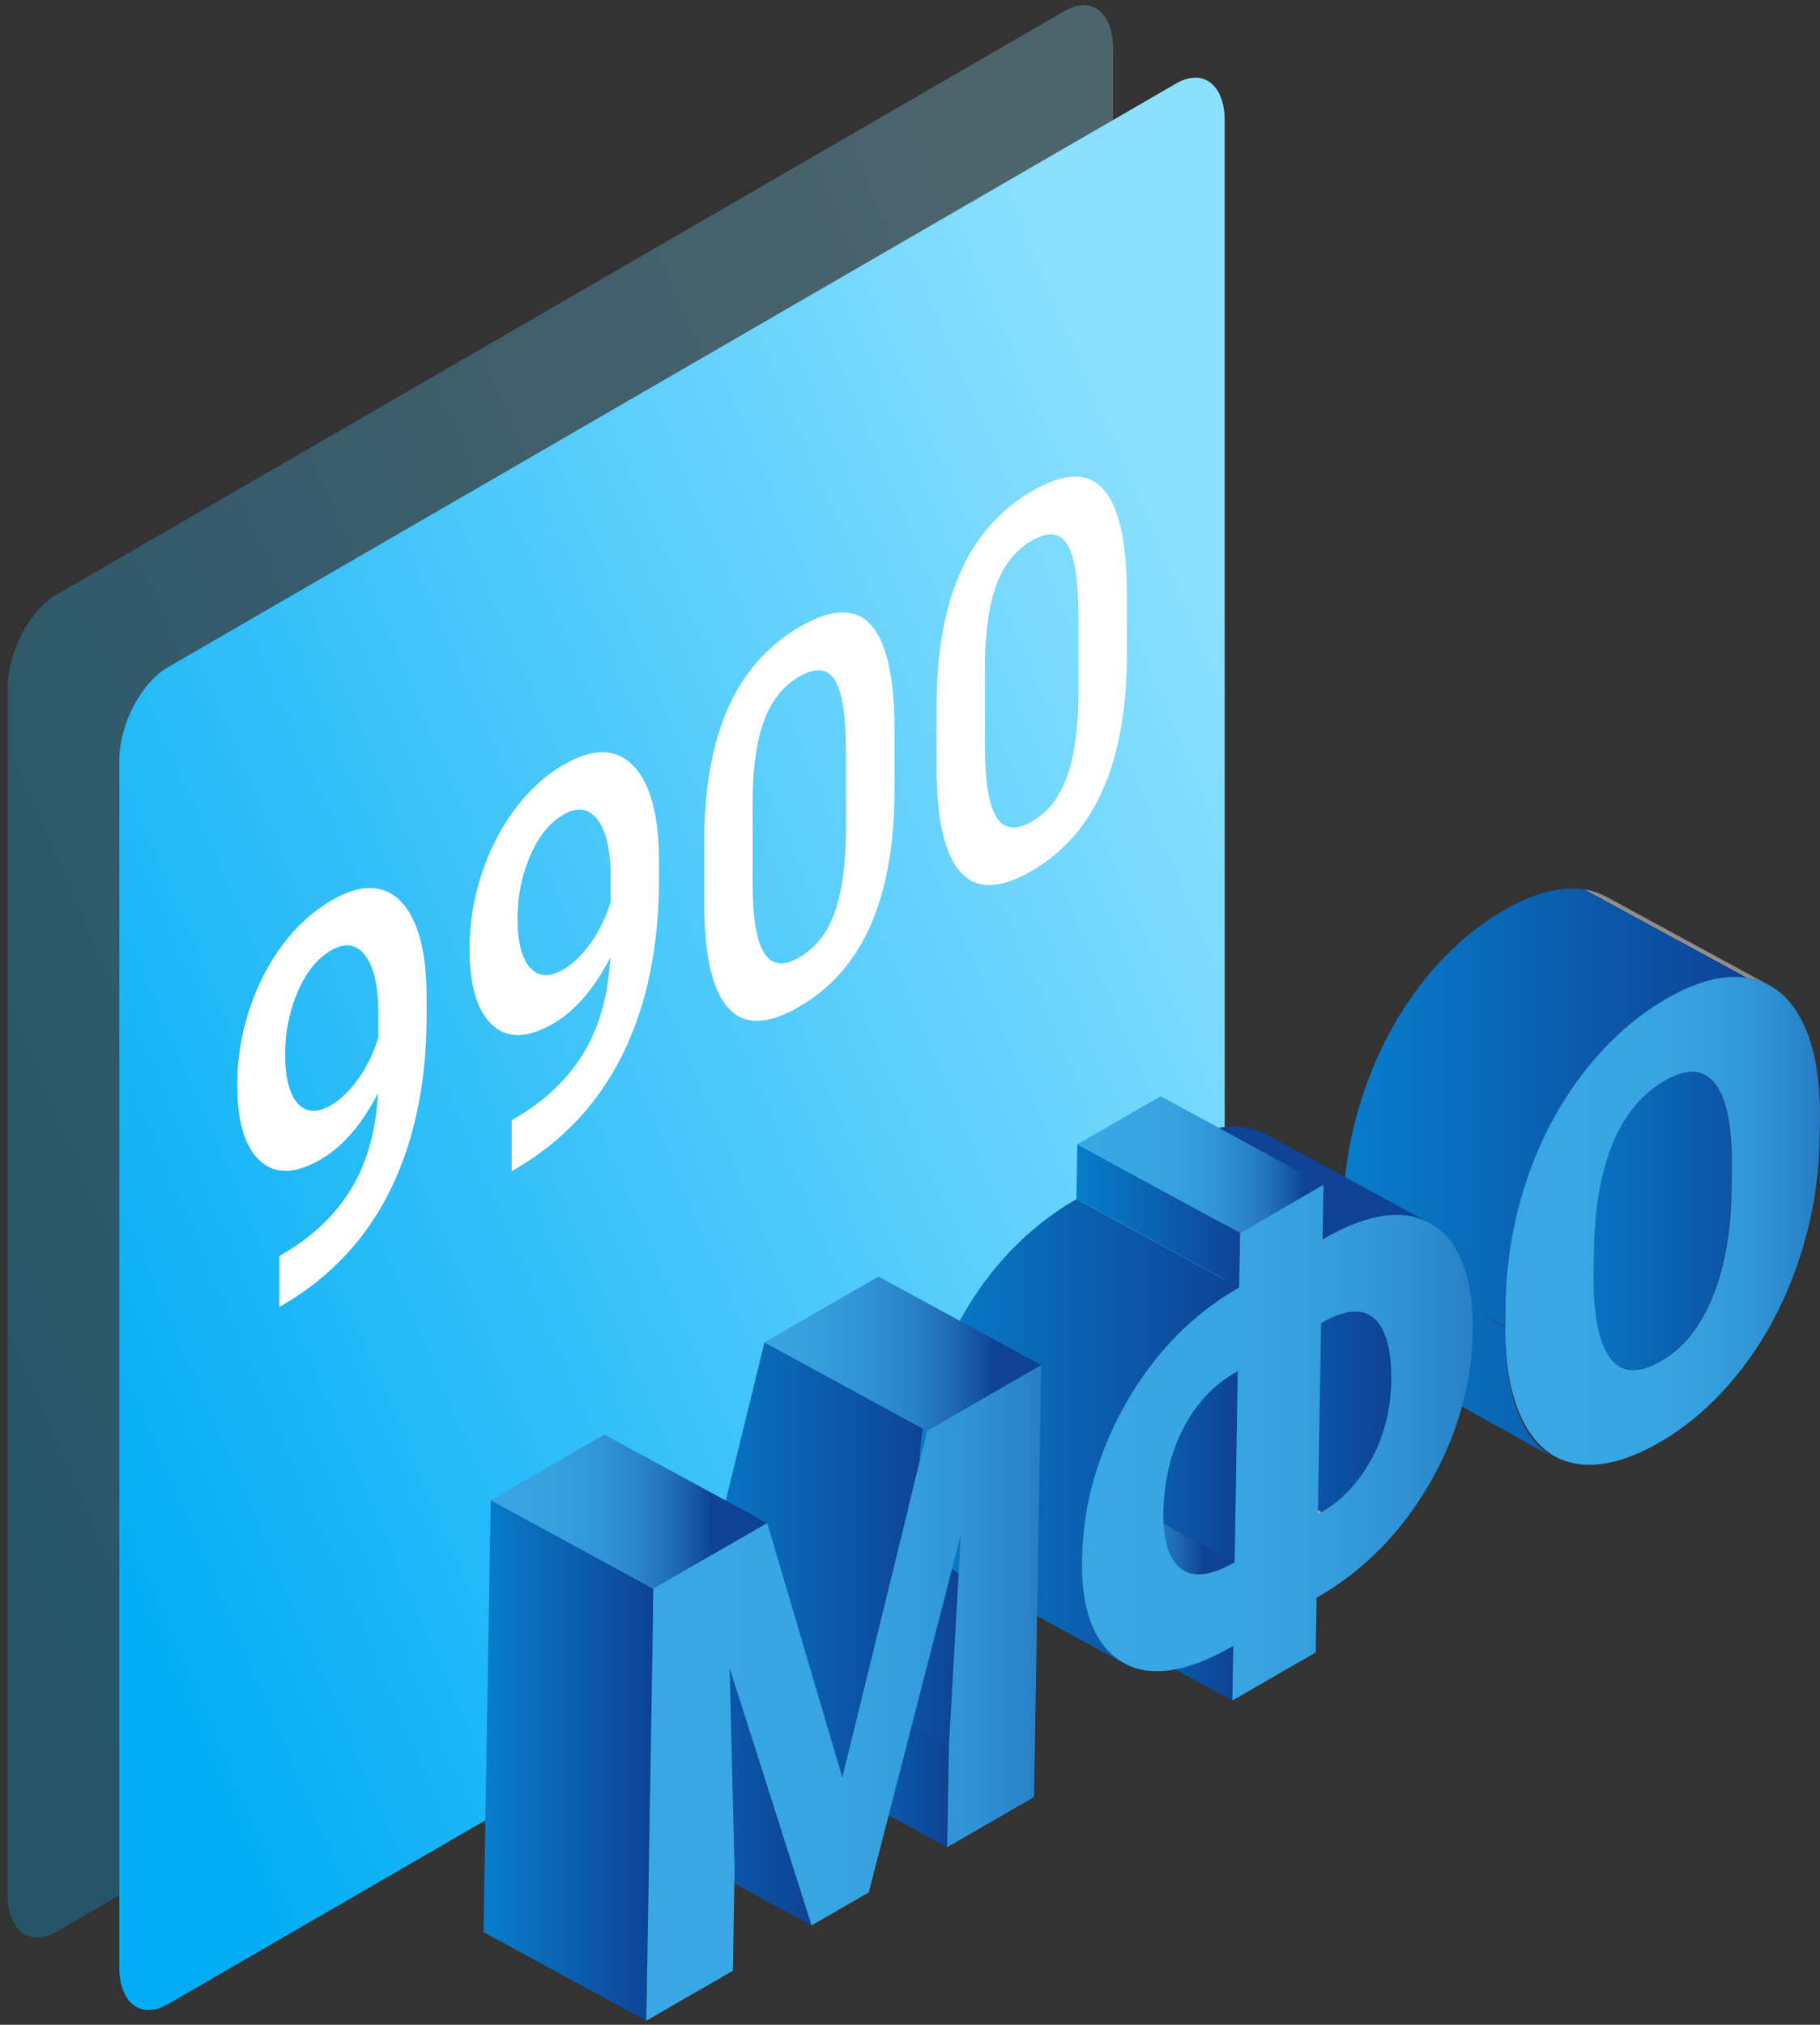 <svg width="187" height="208" viewBox="0 0 187 208" fill="none" xmlns="http://www.w3.org/2000/svg">
<rect x="0" y="0" width="187" height="208" fill="#333333" stroke="none"/>
<g clip-path="url(#clip0_416_2)">
<path opacity="0.28" fill-rule="evenodd" clip-rule="evenodd" d="M109.373 1.135L5.782 61.103C3.024 62.703 0.791 66.984 0.791 70.667V194.651C0.791 198.335 3.024 200.03 5.782 198.436L109.373 138.462C112.131 136.868 114.363 132.582 114.363 128.898V4.92C114.363 1.237 112.131 -0.459 109.373 1.135Z" fill="url(#paint0_linear_416_2)"/>
<path fill-rule="evenodd" clip-rule="evenodd" d="M120.841 8.579L17.25 68.547C14.492 70.141 12.259 74.428 12.259 78.111V202.096C12.259 205.779 14.492 207.474 17.25 205.88L120.841 145.906C123.599 144.312 125.832 140.026 125.832 136.342V12.364C125.832 8.681 123.599 6.985 120.841 8.579Z" fill="url(#paint1_linear_416_2)"/>
<path d="M97.325 189.749L80.597 180.657L80.77 170.299L97.498 179.392L97.325 189.749Z" fill="url(#paint2_linear_416_2)"/>
<path d="M97.498 179.392L80.77 170.3L81.988 148.581L98.716 157.679L97.498 179.392Z" fill="url(#paint3_linear_416_2)"/>
<path d="M86.549 182.592L69.822 173.499L78.55 137.889L95.278 146.981L86.549 182.592Z" fill="url(#paint4_linear_416_2)"/>
<path d="M83.385 197.785L66.658 188.693L58.24 162.24L74.968 171.338L83.385 197.785Z" fill="url(#paint5_linear_416_2)"/>
<path d="M176.278 111.382C176.117 111.173 175.95 110.988 175.771 110.827C175.591 110.666 175.406 110.534 175.209 110.427L158.482 101.334C158.876 101.549 159.234 101.866 159.55 102.29C160.738 103.872 161.293 106.869 161.222 111.274L161.186 113.316C161.174 113.883 161.15 114.439 161.12 114.988C161.108 115.167 161.09 115.346 161.078 115.525C161.055 115.883 161.025 116.247 160.989 116.594C160.959 116.886 160.923 117.167 160.887 117.447C160.864 117.626 160.846 117.806 160.822 117.985C160.774 118.313 160.72 118.629 160.667 118.946C160.643 119.071 160.625 119.209 160.601 119.334C160.583 119.417 160.565 119.495 160.547 119.579C160.464 120.009 160.374 120.426 160.273 120.838C160.219 121.065 160.159 121.286 160.099 121.501C160.052 121.68 160.004 121.865 159.95 122.044C159.849 122.385 159.741 122.725 159.628 123.053C159.616 123.083 159.61 123.113 159.598 123.143C159.461 123.537 159.317 123.913 159.162 124.289C159.007 124.659 158.846 125.017 158.673 125.358C158.661 125.375 158.655 125.393 158.643 125.411C158.488 125.722 158.326 126.014 158.165 126.301C158.147 126.337 158.123 126.372 158.105 126.408C157.938 126.689 157.771 126.952 157.592 127.214C157.556 127.268 157.52 127.322 157.479 127.375C157.294 127.638 157.108 127.889 156.911 128.128C156.87 128.181 156.822 128.229 156.774 128.283C156.607 128.48 156.44 128.671 156.267 128.856C156.207 128.922 156.141 128.975 156.082 129.041C155.926 129.196 155.765 129.351 155.598 129.495C155.52 129.56 155.443 129.632 155.365 129.698C155.204 129.835 155.037 129.96 154.87 130.086C154.798 130.14 154.72 130.199 154.649 130.247C154.404 130.414 154.159 130.575 153.903 130.725C153.682 130.85 153.467 130.963 153.258 131.065C153.228 131.077 153.204 131.089 153.174 131.101C152.947 131.208 152.721 131.298 152.506 131.369C152.422 131.399 152.344 131.423 152.261 131.447C152.165 131.477 152.07 131.501 151.974 131.525C151.873 131.548 151.777 131.566 151.682 131.584C151.622 131.596 151.556 131.608 151.497 131.614C151.371 131.632 151.252 131.638 151.133 131.644C151.103 131.644 151.073 131.644 151.043 131.644C150.9 131.644 150.756 131.632 150.619 131.614C150.583 131.614 150.553 131.602 150.524 131.596C150.41 131.578 150.297 131.548 150.189 131.513C150.165 131.507 150.136 131.501 150.112 131.489C149.974 131.441 149.843 131.387 149.718 131.316L166.445 140.408C166.445 140.408 166.493 140.432 166.511 140.444C166.607 140.491 166.702 140.533 166.804 140.569C166.816 140.569 166.828 140.575 166.839 140.581C166.863 140.593 166.893 140.599 166.917 140.605C166.977 140.623 167.037 140.647 167.096 140.659C167.144 140.671 167.198 140.677 167.251 140.688C167.281 140.688 167.317 140.7 167.347 140.706C167.365 140.706 167.389 140.712 167.407 140.718C167.514 140.73 167.628 140.736 167.741 140.742C167.747 140.742 167.759 140.742 167.765 140.742C167.795 140.742 167.825 140.742 167.854 140.742C167.944 140.742 168.028 140.742 168.117 140.73C168.153 140.73 168.183 140.718 168.219 140.712C168.278 140.706 168.344 140.694 168.404 140.682C168.457 140.671 168.505 140.671 168.559 140.659C168.601 140.647 168.648 140.635 168.69 140.623C168.786 140.599 168.881 140.575 168.977 140.545C169.024 140.533 169.072 140.521 169.12 140.509C169.15 140.497 169.186 140.479 169.222 140.468C169.436 140.39 169.657 140.306 169.89 140.199C169.914 140.187 169.932 140.181 169.956 140.175C169.962 140.175 169.968 140.169 169.974 140.163C170.183 140.062 170.398 139.948 170.618 139.823C170.875 139.674 171.12 139.512 171.365 139.345C171.442 139.291 171.514 139.238 171.586 139.184C171.753 139.059 171.92 138.933 172.081 138.796C172.159 138.73 172.236 138.665 172.314 138.593C172.475 138.45 172.636 138.294 172.798 138.139C172.857 138.08 172.923 138.02 172.983 137.954C173.006 137.93 173.024 137.912 173.048 137.889C173.203 137.727 173.347 137.554 173.49 137.381C173.538 137.327 173.586 137.28 173.627 137.226C173.627 137.22 173.639 137.214 173.645 137.208C173.794 137.023 173.938 136.838 174.081 136.641C174.123 136.587 174.159 136.527 174.194 136.474C174.23 136.42 174.266 136.366 174.308 136.312C174.356 136.241 174.403 136.175 174.451 136.104C174.565 135.93 174.678 135.751 174.786 135.572C174.797 135.548 174.809 135.53 174.821 135.507C174.839 135.471 174.863 135.435 174.881 135.399C174.953 135.274 175.024 135.148 175.096 135.017C175.185 134.85 175.275 134.677 175.359 134.504C175.365 134.486 175.377 134.468 175.388 134.45C175.388 134.444 175.394 134.432 175.4 134.426C175.502 134.217 175.603 134.002 175.705 133.781C175.765 133.65 175.824 133.513 175.878 133.375C175.92 133.274 175.968 133.166 176.009 133.059C176.117 132.79 176.218 132.522 176.314 132.247V132.235C176.326 132.205 176.332 132.175 176.344 132.145C176.439 131.865 176.535 131.578 176.624 131.286C176.636 131.238 176.648 131.184 176.666 131.137C176.72 130.957 176.768 130.772 176.815 130.593C176.863 130.426 176.911 130.259 176.953 130.086C176.965 130.032 176.976 129.978 176.988 129.925C177.09 129.513 177.179 129.095 177.263 128.665C177.275 128.593 177.293 128.528 177.311 128.456C177.311 128.444 177.311 128.432 177.317 128.414C177.341 128.289 177.359 128.157 177.382 128.026C177.436 127.71 177.49 127.393 177.538 127.065C177.562 126.892 177.579 126.707 177.603 126.528C177.633 126.295 177.663 126.062 177.693 125.817C177.693 125.77 177.699 125.716 177.705 125.668C177.741 125.316 177.765 124.958 177.794 124.599C177.806 124.42 177.824 124.247 177.836 124.062C177.866 123.519 177.89 122.958 177.902 122.391L177.938 120.349C178.009 115.937 177.454 112.946 176.266 111.364L176.278 111.382Z" fill="url(#paint6_linear_416_2)"/>
<path d="M179.532 100.463L162.804 91.371C163.001 91.4 163.198 91.442 163.389 91.484L180.117 100.576C179.926 100.529 179.729 100.493 179.532 100.463Z" fill="#969696"/>
<path d="M180.117 100.582L163.389 91.49C163.657 91.555 163.92 91.633 164.177 91.723L180.905 100.815C180.648 100.719 180.385 100.642 180.117 100.582Z" fill="#949494"/>
<path d="M180.905 100.815L164.177 91.723C164.433 91.818 164.678 91.926 164.917 92.045L181.645 101.138C181.406 101.018 181.155 100.911 180.905 100.815Z" fill="#919191"/>
<path d="M181.645 101.137L164.917 92.045C164.977 92.075 165.03 92.105 165.09 92.135L181.818 101.227C181.764 101.197 181.705 101.167 181.645 101.137Z" fill="#8F8F8F"/>
<path d="M164.433 108.152C164.535 108.039 164.642 107.919 164.744 107.812C164.845 107.704 164.947 107.609 165.042 107.501C165.401 107.125 165.771 106.761 166.141 106.415C166.254 106.307 166.368 106.2 166.487 106.092C166.941 105.681 167.395 105.287 167.86 104.91C167.926 104.857 167.992 104.815 168.051 104.761C168.469 104.433 168.887 104.122 169.317 103.824C169.448 103.734 169.58 103.645 169.711 103.555C170.206 103.227 170.702 102.905 171.215 102.612C171.562 102.415 171.902 102.23 172.242 102.057C172.326 102.015 172.415 101.967 172.499 101.925C172.726 101.812 172.947 101.711 173.168 101.615C173.323 101.543 173.478 101.472 173.633 101.412C173.842 101.328 174.045 101.251 174.248 101.173C174.391 101.12 174.541 101.06 174.684 101.012C174.988 100.911 175.293 100.815 175.591 100.737C175.651 100.72 175.705 100.708 175.764 100.696C175.979 100.642 176.194 100.6 176.403 100.558C176.63 100.517 176.851 100.481 177.066 100.457C177.209 100.439 177.352 100.421 177.49 100.409C177.669 100.397 177.842 100.391 178.015 100.385C178.17 100.385 178.32 100.373 178.475 100.379C178.624 100.379 178.773 100.397 178.923 100.409C179.126 100.427 179.329 100.439 179.526 100.469L162.798 91.376C162.708 91.365 162.619 91.353 162.535 91.341C162.422 91.329 162.308 91.329 162.195 91.317C162.046 91.305 161.896 91.293 161.747 91.287C161.705 91.287 161.663 91.281 161.616 91.281C161.508 91.281 161.395 91.293 161.287 91.293C161.114 91.293 160.941 91.299 160.762 91.317C160.714 91.317 160.666 91.317 160.613 91.323C160.523 91.335 160.422 91.353 160.332 91.365C160.111 91.394 159.89 91.424 159.669 91.466C159.604 91.478 159.538 91.484 159.466 91.496C159.323 91.526 159.174 91.562 159.031 91.603C158.971 91.615 158.917 91.627 158.858 91.645C158.595 91.717 158.332 91.788 158.064 91.878C158.028 91.89 157.986 91.908 157.95 91.92C157.807 91.968 157.664 92.027 157.52 92.081C157.317 92.159 157.114 92.23 156.905 92.32C156.75 92.385 156.595 92.457 156.446 92.523C156.308 92.582 156.177 92.636 156.04 92.702C155.95 92.744 155.867 92.791 155.777 92.833C155.693 92.875 155.604 92.917 155.52 92.965C155.18 93.138 154.84 93.317 154.494 93.52C153.986 93.812 153.485 94.135 152.995 94.463C152.864 94.552 152.732 94.642 152.601 94.732C152.171 95.03 151.747 95.341 151.335 95.669C151.27 95.717 151.204 95.764 151.144 95.818C150.679 96.194 150.219 96.588 149.771 97C149.658 97.108 149.538 97.215 149.425 97.323C149.055 97.675 148.685 98.033 148.327 98.409C148.261 98.475 148.195 98.534 148.136 98.6C148.1 98.636 148.064 98.678 148.028 98.72C147.921 98.833 147.819 98.946 147.718 99.06C147.515 99.287 147.306 99.514 147.103 99.752C146.989 99.884 146.876 100.021 146.762 100.152C146.667 100.266 146.571 100.373 146.482 100.487C146.321 100.69 146.159 100.893 145.998 101.102C145.753 101.418 145.515 101.74 145.282 102.063C145.252 102.105 145.222 102.152 145.192 102.194C144.995 102.469 144.81 102.749 144.619 103.03C144.524 103.167 144.428 103.305 144.339 103.442C144.321 103.472 144.303 103.502 144.285 103.525C144.154 103.734 144.022 103.943 143.897 104.152C143.777 104.349 143.652 104.54 143.533 104.737C143.515 104.767 143.497 104.803 143.479 104.833C143.377 105.006 143.276 105.185 143.174 105.364C143.055 105.579 142.93 105.788 142.81 106.003C142.786 106.051 142.763 106.098 142.739 106.146C142.643 106.325 142.548 106.516 142.452 106.695C142.351 106.892 142.249 107.083 142.148 107.28C142.118 107.346 142.088 107.418 142.052 107.483C141.957 107.686 141.861 107.889 141.766 108.092C141.682 108.266 141.598 108.439 141.521 108.612C141.485 108.695 141.449 108.779 141.413 108.863C141.312 109.089 141.216 109.322 141.121 109.549C141.055 109.71 140.983 109.865 140.918 110.033C140.882 110.122 140.852 110.212 140.816 110.295C140.709 110.564 140.607 110.839 140.512 111.113C140.452 111.274 140.387 111.43 140.333 111.591C140.273 111.758 140.219 111.919 140.16 112.086C140.016 112.504 139.885 112.928 139.754 113.346C139.742 113.388 139.73 113.424 139.718 113.465C139.539 114.068 139.372 114.671 139.216 115.28C139.21 115.304 139.204 115.328 139.193 115.358C139.175 115.429 139.163 115.495 139.145 115.567C138.99 116.2 138.852 116.838 138.727 117.477C138.709 117.573 138.679 117.668 138.661 117.764C138.643 117.853 138.631 117.943 138.619 118.032C138.566 118.319 138.524 118.606 138.476 118.898C138.434 119.149 138.399 119.4 138.363 119.65C138.321 119.943 138.291 120.235 138.255 120.528C138.231 120.707 138.207 120.886 138.19 121.071C138.184 121.137 138.178 121.202 138.172 121.274C138.136 121.662 138.106 122.05 138.076 122.438C138.064 122.629 138.046 122.814 138.034 123.005C137.999 123.584 137.975 124.164 137.969 124.749L137.927 127.25L138.064 127.322C138.034 131.375 138.643 134.611 139.903 137.035C140.207 137.626 140.548 138.163 140.924 138.629C141.545 139.417 142.255 140.032 143.055 140.479L159.675 149.769C158.392 149.052 157.341 147.906 156.523 146.324C155.246 143.864 154.631 140.563 154.685 136.414L151.097 134.408L154.661 136.348L154.702 133.847C154.714 133.262 154.738 132.683 154.768 132.104C154.78 131.913 154.798 131.727 154.81 131.536C154.84 131.148 154.87 130.76 154.905 130.372C154.929 130.122 154.959 129.877 154.989 129.632C155.025 129.34 155.055 129.047 155.096 128.754C155.132 128.504 155.174 128.253 155.21 128.002C155.258 127.716 155.299 127.423 155.353 127.137C155.389 126.952 155.425 126.766 155.461 126.581C155.586 125.943 155.723 125.304 155.879 124.671C155.902 124.575 155.92 124.48 155.944 124.384C156.099 123.776 156.267 123.173 156.446 122.57C156.583 122.11 156.726 121.65 156.881 121.191C156.995 120.862 157.114 120.54 157.234 120.217C157.335 119.943 157.437 119.668 157.538 119.4C157.634 119.149 157.741 118.898 157.843 118.653C157.938 118.42 158.034 118.194 158.135 117.967C158.249 117.71 158.368 117.453 158.487 117.197C158.583 116.994 158.672 116.791 158.774 116.588C158.905 116.325 159.037 116.062 159.168 115.8C159.264 115.615 159.353 115.429 159.455 115.25C159.598 114.988 159.741 114.731 159.89 114.468C159.992 114.289 160.087 114.11 160.195 113.937C160.332 113.704 160.475 113.483 160.613 113.256C160.744 113.047 160.869 112.839 161.001 112.63C161.108 112.462 161.228 112.301 161.335 112.134C161.526 111.853 161.711 111.573 161.908 111.298C162.171 110.928 162.44 110.564 162.714 110.206C162.965 109.883 163.222 109.567 163.478 109.257C163.592 109.119 163.705 108.988 163.819 108.857C164.022 108.624 164.225 108.391 164.433 108.164V108.152Z" fill="url(#paint7_linear_416_2)"/>
<path d="M179.532 100.463C181.955 100.839 183.812 102.29 185.119 104.809C186.421 107.328 187.048 110.719 186.994 114.97L186.958 117.012C186.887 121.34 186.152 125.555 184.761 129.656C183.37 133.757 181.436 137.417 178.946 140.635C176.457 143.847 173.645 146.366 170.499 148.175C167.353 149.984 164.583 150.724 162.177 150.396C159.777 150.061 157.92 148.67 156.613 146.217C155.305 143.769 154.655 140.479 154.661 136.324L154.702 133.823C154.774 129.477 155.502 125.262 156.882 121.167C158.261 117.077 160.207 113.418 162.708 110.188C165.216 106.952 168.051 104.421 171.209 102.6C174.368 100.779 177.108 100.081 179.526 100.457L179.532 100.463ZM177.914 122.408L177.95 120.367C178.021 115.955 177.466 112.964 176.278 111.382C175.09 109.806 173.359 109.674 171.078 110.988C166.619 113.561 164.195 118.94 163.807 127.131L163.729 130.408C163.657 134.754 164.201 137.751 165.359 139.399C166.517 141.047 168.284 141.184 170.648 139.823C173.012 138.462 174.642 136.384 175.902 133.381C177.156 130.384 177.83 126.731 177.92 122.414" fill="url(#paint8_linear_416_2)"/>
<path d="M135.419 155.542L118.692 146.45L119.068 146.229L135.796 155.321L135.419 155.542Z" fill="#ADADAD"/>
<path d="M126.614 174.682L109.886 165.589L109.981 159.978L126.709 169.07L126.614 174.682Z" fill="url(#paint9_linear_416_2)"/>
<path d="M142.852 143.518C142.87 143.375 142.876 143.226 142.888 143.083C142.894 142.981 142.906 142.874 142.912 142.772C142.936 142.438 142.948 142.098 142.954 141.751C143.007 138.623 142.422 136.516 141.21 135.435C141.049 135.292 140.876 135.166 140.685 135.065L123.957 125.973C124.142 126.074 124.315 126.2 124.477 126.343C125.688 127.423 126.274 129.531 126.22 132.659C126.22 133.005 126.196 133.34 126.178 133.68C126.172 133.787 126.16 133.889 126.154 133.99C126.136 134.193 126.118 134.39 126.094 134.587C126.047 135.017 125.987 135.447 125.909 135.865C125.909 135.877 125.909 135.895 125.903 135.907C125.874 136.08 125.832 136.253 125.79 136.42C125.748 136.587 125.718 136.766 125.677 136.934C125.677 136.957 125.665 136.975 125.659 136.999C125.587 137.292 125.503 137.578 125.414 137.865C125.39 137.942 125.366 138.014 125.342 138.092C125.265 138.33 125.181 138.569 125.092 138.802C125.068 138.862 125.05 138.916 125.026 138.975C124.918 139.25 124.799 139.524 124.68 139.799C124.656 139.853 124.632 139.907 124.602 139.96C124.471 140.241 124.333 140.515 124.19 140.784C124.047 141.053 123.892 141.309 123.736 141.566C123.695 141.632 123.653 141.698 123.611 141.763C123.48 141.972 123.342 142.175 123.205 142.378C123.175 142.426 123.145 142.474 123.109 142.515C122.936 142.76 122.757 142.993 122.572 143.22C122.363 143.477 122.148 143.721 121.927 143.96C121.796 144.097 121.659 144.229 121.527 144.36C121.444 144.444 121.36 144.533 121.271 144.617C121.121 144.754 120.96 144.885 120.805 145.017C120.727 145.083 120.656 145.148 120.578 145.214C120.405 145.351 120.226 145.477 120.053 145.602C119.981 145.65 119.916 145.703 119.844 145.751C119.593 145.924 119.336 146.085 119.074 146.235L135.802 155.327C136.064 155.178 136.321 155.017 136.572 154.843C136.673 154.772 136.775 154.694 136.876 154.617C137.019 154.515 137.169 154.414 137.306 154.3C137.396 154.228 137.485 154.151 137.575 154.073C137.718 153.954 137.867 153.834 138.005 153.703C138.094 153.62 138.178 153.53 138.261 153.446C138.393 153.315 138.53 153.19 138.661 153.052C138.882 152.814 139.097 152.563 139.306 152.306C139.312 152.3 139.318 152.288 139.33 152.282C139.497 152.079 139.658 151.864 139.813 151.649C139.825 151.638 139.831 151.62 139.843 151.602C139.873 151.554 139.909 151.512 139.939 151.464C140.034 151.333 140.124 151.196 140.219 151.058C140.261 150.993 140.303 150.921 140.351 150.849C140.393 150.784 140.434 150.718 140.476 150.652C140.512 150.593 140.548 150.539 140.584 150.479C140.697 150.288 140.81 150.091 140.918 149.888C140.918 149.888 140.918 149.876 140.924 149.876C141.025 149.691 141.121 149.512 141.21 149.321C141.252 149.232 141.294 149.142 141.336 149.053C141.36 148.999 141.389 148.945 141.413 148.891C141.431 148.85 141.455 148.802 141.473 148.76C141.563 148.563 141.64 148.372 141.724 148.169C141.736 148.133 141.748 148.103 141.76 148.067C141.784 148.008 141.801 147.954 141.825 147.894C141.873 147.775 141.915 147.656 141.957 147.536C141.998 147.417 142.034 147.297 142.07 147.184C142.094 147.106 142.118 147.035 142.142 146.957C142.154 146.915 142.172 146.879 142.184 146.838C142.261 146.593 142.327 146.342 142.392 146.091C142.392 146.068 142.404 146.05 142.41 146.026C142.41 146.026 142.41 146.026 142.41 146.02C142.452 145.853 142.482 145.679 142.518 145.512C142.554 145.339 142.595 145.172 142.631 144.999C142.631 144.999 142.631 144.999 142.631 144.993C142.631 144.981 142.631 144.969 142.631 144.957C142.709 144.539 142.769 144.109 142.816 143.68C142.822 143.626 142.834 143.572 142.84 143.518H142.852Z" fill="url(#paint10_linear_416_2)"/>
<path d="M110.125 151.386C109.826 151.56 109.54 151.709 109.253 151.846C109.026 151.954 108.805 152.055 108.591 152.145C108.549 152.163 108.513 152.175 108.471 152.186C108.298 152.252 108.131 152.312 107.97 152.36C107.844 152.401 107.725 152.431 107.6 152.461C107.486 152.491 107.379 152.521 107.271 152.539C107.2 152.551 107.128 152.563 107.056 152.574C106.925 152.592 106.794 152.61 106.668 152.616C106.614 152.616 106.561 152.622 106.507 152.622C106.334 152.622 106.167 152.622 106.006 152.598C105.994 152.598 105.982 152.598 105.97 152.592C105.814 152.569 105.665 152.539 105.522 152.497C105.492 152.485 105.456 152.479 105.426 152.467C105.271 152.413 105.122 152.354 104.979 152.276L121.707 161.368C121.707 161.368 121.754 161.392 121.778 161.404C121.874 161.452 121.975 161.5 122.083 161.535C122.107 161.547 122.136 161.547 122.16 161.559C122.19 161.571 122.226 161.577 122.256 161.589C122.304 161.601 122.351 161.619 122.405 161.631C122.501 161.655 122.602 161.673 122.704 161.685C122.715 161.685 122.727 161.685 122.739 161.691C122.739 161.691 122.745 161.691 122.751 161.691C122.877 161.709 123.002 161.714 123.133 161.714C123.169 161.714 123.205 161.714 123.241 161.714C123.295 161.714 123.348 161.715 123.402 161.709C123.462 161.709 123.515 161.709 123.575 161.703C123.647 161.697 123.718 161.679 123.79 161.667C123.862 161.655 123.933 161.649 124.005 161.631C124.041 161.625 124.071 161.625 124.106 161.613C124.178 161.595 124.262 161.571 124.333 161.553C124.453 161.523 124.578 161.494 124.703 161.452C124.739 161.44 124.769 161.434 124.811 161.422C124.942 161.38 125.074 161.326 125.211 161.273C125.253 161.255 125.288 161.243 125.33 161.231C125.527 161.153 125.724 161.064 125.933 160.968C125.951 160.956 125.975 160.944 125.993 160.938C126.274 160.801 126.56 160.652 126.865 160.479L110.137 151.386H110.125Z" fill="url(#paint11_linear_416_2)"/>
<path d="M137.061 126.677C137.258 126.575 137.449 126.48 137.64 126.384C137.718 126.348 137.79 126.313 137.867 126.277C138.154 126.14 138.44 126.014 138.721 125.901C138.804 125.865 138.888 125.829 138.972 125.799C139.306 125.668 139.628 125.543 139.951 125.441C140.064 125.405 140.178 125.369 140.285 125.34C140.416 125.298 140.554 125.256 140.685 125.22C140.798 125.19 140.912 125.16 141.025 125.137C141.151 125.107 141.282 125.071 141.407 125.047C141.461 125.035 141.509 125.029 141.563 125.017C141.891 124.951 142.213 124.904 142.53 124.868C142.572 124.868 142.613 124.856 142.655 124.85C142.948 124.82 143.228 124.814 143.509 124.814C143.58 124.814 143.652 124.814 143.724 124.814C143.927 124.814 144.124 124.832 144.315 124.85C144.38 124.856 144.452 124.862 144.518 124.868C144.757 124.898 144.989 124.94 145.222 124.993C145.246 124.999 145.27 125.005 145.3 125.017C145.503 125.065 145.7 125.125 145.891 125.196C145.956 125.22 146.022 125.244 146.088 125.274C146.249 125.334 146.404 125.405 146.559 125.477C146.655 125.525 146.75 125.566 146.846 125.614L130.118 116.522C130.064 116.492 130.011 116.462 129.951 116.438C129.909 116.42 129.867 116.402 129.832 116.385C129.676 116.307 129.521 116.241 129.36 116.182C129.318 116.164 129.282 116.146 129.241 116.128C129.217 116.116 129.187 116.11 129.163 116.104C128.972 116.038 128.769 115.979 128.572 115.925C128.548 115.925 128.53 115.913 128.506 115.907C128.506 115.907 128.5 115.907 128.494 115.907C128.268 115.853 128.029 115.811 127.79 115.782C127.766 115.782 127.748 115.77 127.724 115.77C127.682 115.77 127.635 115.77 127.593 115.764C127.402 115.746 127.199 115.728 127.002 115.728C126.96 115.728 126.918 115.722 126.871 115.722C126.847 115.722 126.817 115.722 126.787 115.722C126.506 115.722 126.226 115.734 125.933 115.758C125.921 115.758 125.909 115.758 125.897 115.758C125.868 115.758 125.838 115.77 125.808 115.77C125.491 115.806 125.169 115.853 124.841 115.919C124.811 115.925 124.781 115.925 124.745 115.931C124.727 115.931 124.703 115.943 124.686 115.943C124.56 115.967 124.429 116.003 124.303 116.032C124.19 116.062 124.077 116.086 123.963 116.116C123.832 116.152 123.7 116.194 123.563 116.235C123.462 116.265 123.366 116.289 123.265 116.325C123.253 116.325 123.241 116.337 123.223 116.337C122.901 116.444 122.578 116.564 122.244 116.695C122.16 116.731 122.077 116.767 121.993 116.797C121.712 116.916 121.426 117.041 121.139 117.173C121.092 117.197 121.044 117.214 120.99 117.238C120.966 117.25 120.936 117.268 120.913 117.28C120.721 117.37 120.524 117.471 120.333 117.573C120.238 117.62 120.142 117.668 120.047 117.716C119.754 117.871 119.456 118.032 119.157 118.205L135.885 127.298C136.184 127.125 136.482 126.963 136.775 126.808C136.87 126.754 136.966 126.713 137.061 126.665V126.677Z" fill="url(#paint12_linear_416_2)"/>
<path d="M126.853 160.479L110.125 151.387L110.453 131.758L127.181 140.85L126.853 160.479Z" fill="url(#paint13_linear_416_2)"/>
<path d="M127.324 132.253L110.596 123.155L110.692 117.549L127.42 126.647L127.324 132.253Z" fill="url(#paint14_linear_416_2)"/>
<path d="M127.42 126.647L110.692 117.549L119.253 112.612L135.981 121.71L127.42 126.647Z" fill="url(#paint15_linear_416_2)"/>
<path d="M111.307 157.81C111.361 157.207 111.432 156.604 111.522 156.001C111.534 155.918 111.552 155.834 111.564 155.751C111.641 155.267 111.731 154.79 111.832 154.312C111.892 154.031 111.952 153.751 112.017 153.47C112.149 152.909 112.286 152.348 112.447 151.793C112.638 151.13 112.853 150.479 113.08 149.84C113.11 149.751 113.146 149.661 113.181 149.572C113.366 149.058 113.569 148.551 113.778 148.049C113.832 147.912 113.892 147.775 113.952 147.643C114.196 147.082 114.447 146.533 114.716 145.984C114.757 145.9 114.799 145.823 114.841 145.739C115.128 145.178 115.426 144.617 115.737 144.067C116.095 143.441 116.471 142.832 116.859 142.235C116.901 142.175 116.943 142.115 116.984 142.056C117.295 141.584 117.617 141.13 117.951 140.682C118.101 140.48 118.262 140.277 118.417 140.08C118.644 139.781 118.877 139.494 119.116 139.208C119.414 138.85 119.719 138.509 120.023 138.169C120.22 137.954 120.417 137.733 120.62 137.518C120.907 137.22 121.205 136.933 121.504 136.647C121.718 136.438 121.933 136.223 122.16 136.026C122.477 135.739 122.811 135.465 123.139 135.19C123.354 135.011 123.569 134.826 123.79 134.653C124.166 134.36 124.554 134.086 124.942 133.811C125.133 133.674 125.318 133.53 125.515 133.399C126.106 132.999 126.709 132.623 127.33 132.265L110.602 123.173C109.982 123.531 109.373 123.913 108.788 124.307C108.591 124.438 108.405 124.582 108.214 124.719C107.826 124.993 107.438 125.268 107.062 125.561C106.841 125.734 106.626 125.919 106.411 126.104C106.083 126.378 105.749 126.647 105.432 126.94C105.206 127.143 104.997 127.358 104.776 127.566C104.477 127.853 104.179 128.14 103.892 128.432C103.827 128.504 103.755 128.563 103.689 128.635C103.552 128.778 103.432 128.94 103.295 129.083C102.985 129.423 102.68 129.769 102.388 130.122C102.304 130.223 102.209 130.319 102.125 130.42C101.976 130.605 101.833 130.802 101.689 130.993C101.534 131.196 101.379 131.393 101.224 131.596C101.158 131.686 101.08 131.775 101.015 131.871C100.758 132.229 100.507 132.599 100.256 132.975C100.215 133.035 100.173 133.095 100.131 133.154C100.119 133.166 100.113 133.178 100.101 133.196C99.815 133.632 99.54 134.074 99.271 134.527C99.182 134.677 99.092 134.832 99.003 134.987C98.842 135.262 98.686 135.542 98.537 135.823C98.388 136.098 98.245 136.378 98.107 136.659C98.066 136.742 98.024 136.82 97.982 136.904C97.964 136.939 97.946 136.975 97.928 137.011C97.731 137.411 97.54 137.817 97.361 138.223C97.313 138.336 97.266 138.45 97.218 138.563C97.158 138.7 97.104 138.832 97.045 138.969C96.973 139.142 96.895 139.315 96.824 139.489C96.692 139.823 96.567 140.157 96.448 140.491C96.418 140.581 96.382 140.671 96.346 140.76C96.334 140.79 96.322 140.82 96.31 140.856C96.131 141.357 95.97 141.865 95.815 142.372C95.779 142.485 95.743 142.599 95.713 142.718C95.594 143.124 95.487 143.536 95.385 143.942C95.349 144.091 95.319 144.247 95.284 144.396C95.218 144.676 95.158 144.957 95.098 145.238C95.057 145.429 95.009 145.62 94.973 145.811C94.919 146.097 94.877 146.39 94.83 146.676C94.818 146.76 94.8 146.844 94.788 146.927C94.716 147.393 94.657 147.852 94.609 148.318C94.597 148.455 94.585 148.593 94.573 148.736C94.561 148.885 94.549 149.029 94.537 149.178C94.49 149.799 94.454 150.425 94.442 151.052C94.352 156.395 95.707 159.918 98.501 161.625C98.597 161.685 98.692 161.739 98.788 161.786L115.516 170.879C115.42 170.825 115.325 170.771 115.229 170.717C112.435 169.01 111.08 165.488 111.164 160.145C111.176 159.518 111.211 158.891 111.259 158.27C111.271 158.121 111.283 157.977 111.295 157.828L111.307 157.81Z" fill="url(#paint16_linear_416_2)"/>
<path d="M135.891 127.316C140.691 124.552 144.482 124.068 147.276 125.871C150.064 127.674 151.413 131.357 151.318 136.933C151.27 139.656 150.852 142.342 150.07 145.005C149.282 147.661 148.195 150.163 146.822 152.503C143.909 157.506 140.064 161.38 135.282 164.138L135.187 169.75L126.62 174.687L126.715 169.076C121.868 171.87 118.041 172.419 115.241 170.705C112.447 168.998 111.092 165.476 111.176 160.133C111.223 157.309 111.647 154.527 112.441 151.793C113.241 149.058 114.34 146.485 115.737 144.067C118.668 138.957 122.53 135.017 127.324 132.253L127.42 126.647L135.987 121.71L135.891 127.316ZM126.853 160.479L127.181 140.85L126.853 141.041C124.638 142.318 122.883 144.211 121.575 146.742C120.268 149.267 119.587 152.121 119.534 155.315C119.486 158.24 120.089 160.18 121.342 161.142C122.596 162.097 124.435 161.882 126.847 160.485M140.918 149.882C142.225 147.47 142.9 144.76 142.948 141.757C142.995 138.754 142.416 136.521 141.204 135.441C139.993 134.36 138.172 134.516 135.736 135.918L135.408 155.548L135.79 155.327C137.903 154.109 139.611 152.294 140.912 149.882" fill="url(#paint17_linear_416_2)"/>
<path d="M95.278 146.981L78.55 137.889L90.257 131.137L106.985 140.229L95.278 146.981Z" fill="url(#paint18_linear_416_2)"/>
<path d="M66.407 207.576L49.679 198.478L50.419 154.103L67.147 163.195L66.407 207.576Z" fill="url(#paint19_linear_416_2)"/>
<path d="M67.147 163.195L50.419 154.103L62.102 147.369L78.83 156.461L67.147 163.195Z" fill="url(#paint20_linear_416_2)"/>
<path d="M86.549 182.591L95.278 146.981L106.985 140.229L106.244 184.609L97.325 189.749L97.498 179.391L98.716 157.679L89.266 194.4L83.385 197.785L74.968 171.338L75.475 192.084L75.302 202.447L66.407 207.576L67.147 163.195L78.83 156.461L86.549 182.591Z" fill="url(#paint21_linear_416_2)"/>
<path d="M38.832 112.307C37.166 115.525 35.214 117.782 32.987 119.083C30.36 120.618 28.271 120.671 26.712 119.244C25.154 117.818 24.372 115.203 24.372 111.394C24.372 108.893 24.766 106.391 25.56 103.896C26.354 101.4 27.483 99.162 28.945 97.174C30.408 95.192 32.103 93.633 34.032 92.511C37.041 90.756 39.423 90.786 41.19 92.606C42.951 94.427 43.834 97.723 43.834 102.505V104.278C43.834 111.125 42.617 117.059 40.187 122.074C37.751 127.095 34.121 131.041 29.297 133.913L28.701 134.259V129.017L29.417 128.599C32.354 126.832 34.611 124.611 36.187 121.949C37.757 119.286 38.641 116.068 38.832 112.307ZM34.032 113.519C35.029 112.934 35.966 112.027 36.844 110.785C37.721 109.543 38.396 108.14 38.873 106.576V104.099C38.873 101.299 38.42 99.317 37.518 98.141C36.617 96.965 35.447 96.797 34.014 97.633C32.581 98.469 31.435 99.89 30.581 101.896C29.727 103.896 29.297 106.045 29.297 108.337C29.297 110.63 29.727 112.385 30.587 113.346C31.447 114.301 32.599 114.361 34.032 113.525V113.519Z" fill="white"/>
<path d="M62.705 98.362C61.04 101.579 59.088 103.836 56.861 105.137C54.234 106.672 52.145 106.725 50.586 105.299C49.028 103.872 48.246 101.257 48.246 97.448C48.246 94.947 48.64 92.445 49.434 89.95C50.228 87.454 51.356 85.216 52.819 83.228C54.282 81.246 55.977 79.688 57.906 78.565C60.914 76.81 63.297 76.84 65.064 78.661C66.831 80.481 67.708 83.777 67.708 88.559V90.332C67.708 97.18 66.49 103.114 64.061 108.128C61.625 113.149 57.995 117.095 53.171 119.967L52.574 120.313V115.071L53.291 114.654C56.228 112.886 58.485 110.666 60.061 108.003C61.631 105.34 62.514 102.123 62.705 98.362ZM57.906 99.573C58.903 98.988 59.84 98.081 60.717 96.839C61.595 95.597 62.27 94.195 62.747 92.63V90.153C62.747 87.353 62.294 85.371 61.392 84.195C60.491 83.019 59.321 82.852 57.888 83.687C56.455 84.523 55.309 85.944 54.455 87.95C53.601 89.95 53.171 92.099 53.171 94.391C53.171 96.684 53.601 98.439 54.461 99.4C55.321 100.355 56.473 100.415 57.906 99.579V99.573Z" fill="white"/>
<path d="M91.904 81.198C91.904 86.654 91.099 91.239 89.493 94.947C87.887 98.66 85.445 101.472 82.162 103.388C78.878 105.304 76.502 105.34 74.872 103.597C73.236 101.848 72.401 98.338 72.359 93.06V86.493C72.359 81.037 73.165 76.475 74.771 72.81C76.377 69.144 78.83 66.35 82.12 64.422C85.385 62.512 87.821 62.416 89.433 64.141C91.039 65.861 91.863 69.359 91.904 74.637V81.204V81.198ZM86.92 77.019C86.92 73.455 86.537 71.067 85.773 69.855C85.009 68.643 83.791 68.523 82.126 69.497C80.496 70.446 79.302 71.932 78.538 73.95C77.774 75.968 77.368 78.66 77.326 82.022V90.624C77.326 94.17 77.714 96.582 78.496 97.866C79.278 99.149 80.496 99.305 82.168 98.326C83.839 97.347 84.95 95.896 85.714 93.842C86.478 91.788 86.884 89.036 86.925 85.592V77.013L86.92 77.019Z" fill="white"/>
<path d="M115.778 67.252C115.778 72.709 114.972 77.293 113.367 81.001C111.761 84.714 109.319 87.526 106.035 89.442C102.752 91.359 100.376 91.394 98.746 89.651C97.11 87.902 96.275 84.392 96.233 79.114V72.547C96.233 67.091 97.039 62.53 98.645 58.864C100.251 55.199 102.704 52.405 105.994 50.476C109.283 48.548 111.695 48.47 113.307 50.196C114.913 51.915 115.737 55.413 115.778 60.691V67.258V67.252ZM110.793 63.073C110.793 59.509 110.411 57.121 109.647 55.909C108.883 54.697 107.665 54.578 106 55.551C104.334 56.524 103.176 57.986 102.412 60.004C101.647 62.022 101.242 64.715 101.2 68.076V76.678C101.2 80.225 101.588 82.636 102.37 83.92C103.152 85.204 104.37 85.359 106.041 84.38C107.713 83.401 108.823 81.95 109.588 79.896C110.352 77.843 110.758 75.091 110.799 71.646V63.067L110.793 63.073Z" fill="white"/>
</g>
<defs>
<linearGradient id="paint0_linear_416_2" x1="109.324" y1="43.142" x2="-22.856" y2="99.736" gradientUnits="userSpaceOnUse">
<stop stop-color="#8BE0FF"/>
<stop offset="1" stop-color="#02ADF5"/>
</linearGradient>
<linearGradient id="paint1_linear_416_2" x1="120.826" y1="50.609" x2="-11.354" y2="107.203" gradientUnits="userSpaceOnUse">
<stop stop-color="#8BE0FF"/>
<stop offset="1" stop-color="#02ADF5"/>
</linearGradient>
<linearGradient id="paint2_linear_416_2" x1="80.597" y1="180.024" x2="97.498" y2="180.024" gradientUnits="userSpaceOnUse">
<stop stop-color="#077ECB"/>
<stop offset="1" stop-color="#0E4296"/>
</linearGradient>
<linearGradient id="paint3_linear_416_2" x1="80.77" y1="163.989" x2="98.716" y2="163.989" gradientUnits="userSpaceOnUse">
<stop stop-color="#077ECB"/>
<stop offset="1" stop-color="#0E4296"/>
</linearGradient>
<linearGradient id="paint4_linear_416_2" x1="69.822" y1="160.24" x2="95.278" y2="160.24" gradientUnits="userSpaceOnUse">
<stop stop-color="#077ECB"/>
<stop offset="1" stop-color="#0E4296"/>
</linearGradient>
<linearGradient id="paint5_linear_416_2" x1="58.24" y1="180.012" x2="83.385" y2="180.012" gradientUnits="userSpaceOnUse">
<stop stop-color="#077ECB"/>
<stop offset="1" stop-color="#0E4296"/>
</linearGradient>
<linearGradient id="paint6_linear_416_2" x1="158.523" y1="121.041" x2="186.749" y2="121.041" gradientUnits="userSpaceOnUse">
<stop stop-color="#077ECB"/>
<stop offset="0.59" stop-color="#0B5AAB"/>
<stop offset="1" stop-color="#0E4296"/>
</linearGradient>
<linearGradient id="paint7_linear_416_2" x1="137.939" y1="120.516" x2="179.532" y2="120.516" gradientUnits="userSpaceOnUse">
<stop stop-color="#077ECB"/>
<stop offset="1" stop-color="#0E4296"/>
</linearGradient>
<linearGradient id="paint8_linear_416_2" x1="129.45" y1="125.417" x2="207.632" y2="125.417" gradientUnits="userSpaceOnUse">
<stop offset="0.23" stop-color="#39A8E5"/>
<stop offset="0.5" stop-color="#38A6E3"/>
<stop offset="0.59" stop-color="#359FDE"/>
<stop offset="0.66" stop-color="#3093D5"/>
<stop offset="0.72" stop-color="#2982C8"/>
<stop offset="0.77" stop-color="#1F6CB7"/>
<stop offset="0.81" stop-color="#1452A2"/>
<stop offset="0.83" stop-color="#0E4296"/>
</linearGradient>
<linearGradient id="paint9_linear_416_2" x1="109.886" y1="167.333" x2="126.709" y2="167.333" gradientUnits="userSpaceOnUse">
<stop stop-color="#077ECB"/>
<stop offset="1" stop-color="#0E4296"/>
</linearGradient>
<linearGradient id="paint10_linear_416_2" x1="119.068" y1="140.647" x2="142.96" y2="140.647" gradientUnits="userSpaceOnUse">
<stop stop-color="#077ECB"/>
<stop offset="0.59" stop-color="#0B5AAB"/>
<stop offset="1" stop-color="#0E4296"/>
</linearGradient>
<linearGradient id="paint11_linear_416_2" x1="84.257" y1="156.55" x2="131.646" y2="156.55" gradientUnits="userSpaceOnUse">
<stop offset="0.23" stop-color="#39A8E5"/>
<stop offset="0.5" stop-color="#38A6E3"/>
<stop offset="0.59" stop-color="#359FDE"/>
<stop offset="0.66" stop-color="#3093D5"/>
<stop offset="0.72" stop-color="#2982C8"/>
<stop offset="0.77" stop-color="#1F6CB7"/>
<stop offset="0.81" stop-color="#1452A2"/>
<stop offset="0.83" stop-color="#0E4296"/>
</linearGradient>
<linearGradient id="paint12_linear_416_2" x1="99.421" y1="121.513" x2="127.097" y2="121.513" gradientUnits="userSpaceOnUse">
<stop offset="0.23" stop-color="#39A8E5"/>
<stop offset="0.5" stop-color="#38A6E3"/>
<stop offset="0.59" stop-color="#359FDE"/>
<stop offset="0.66" stop-color="#3093D5"/>
<stop offset="0.72" stop-color="#2982C8"/>
<stop offset="0.77" stop-color="#1F6CB7"/>
<stop offset="0.81" stop-color="#1452A2"/>
<stop offset="0.83" stop-color="#0E4296"/>
</linearGradient>
<linearGradient id="paint13_linear_416_2" x1="110.125" y1="146.115" x2="127.181" y2="146.115" gradientUnits="userSpaceOnUse">
<stop stop-color="#077ECB"/>
<stop offset="0.59" stop-color="#0B5AAB"/>
<stop offset="1" stop-color="#0E4296"/>
</linearGradient>
<linearGradient id="paint14_linear_416_2" x1="110.596" y1="124.904" x2="127.42" y2="124.904" gradientUnits="userSpaceOnUse">
<stop stop-color="#077ECB"/>
<stop offset="1" stop-color="#0E4296"/>
</linearGradient>
<linearGradient id="paint15_linear_416_2" x1="91.14" y1="119.632" x2="142.792" y2="119.632" gradientUnits="userSpaceOnUse">
<stop offset="0.23" stop-color="#39A8E5"/>
<stop offset="0.5" stop-color="#38A6E3"/>
<stop offset="0.59" stop-color="#359FDE"/>
<stop offset="0.66" stop-color="#3093D5"/>
<stop offset="0.72" stop-color="#2982C8"/>
<stop offset="0.77" stop-color="#1F6CB7"/>
<stop offset="0.81" stop-color="#1452A2"/>
<stop offset="0.83" stop-color="#0E4296"/>
</linearGradient>
<linearGradient id="paint16_linear_416_2" x1="94.442" y1="147.011" x2="127.324" y2="147.011" gradientUnits="userSpaceOnUse">
<stop stop-color="#077ECB"/>
<stop offset="1" stop-color="#0E4296"/>
</linearGradient>
<linearGradient id="paint17_linear_416_2" x1="64.843" y1="148.193" x2="184.164" y2="148.193" gradientUnits="userSpaceOnUse">
<stop offset="0.23" stop-color="#39A8E5"/>
<stop offset="0.5" stop-color="#38A6E3"/>
<stop offset="0.59" stop-color="#359FDE"/>
<stop offset="0.66" stop-color="#3093D5"/>
<stop offset="0.72" stop-color="#2982C8"/>
<stop offset="0.77" stop-color="#1F6CB7"/>
<stop offset="0.81" stop-color="#1452A2"/>
<stop offset="0.83" stop-color="#0E4296"/>
</linearGradient>
<linearGradient id="paint18_linear_416_2" x1="38.085" y1="139.059" x2="115.193" y2="139.059" gradientUnits="userSpaceOnUse">
<stop offset="0.23" stop-color="#39A8E5"/>
<stop offset="0.5" stop-color="#38A6E3"/>
<stop offset="0.59" stop-color="#359FDE"/>
<stop offset="0.66" stop-color="#3093D5"/>
<stop offset="0.72" stop-color="#2982C8"/>
<stop offset="0.77" stop-color="#1F6CB7"/>
<stop offset="0.81" stop-color="#1452A2"/>
<stop offset="0.83" stop-color="#0E4296"/>
</linearGradient>
<linearGradient id="paint19_linear_416_2" x1="49.679" y1="180.836" x2="67.147" y2="180.836" gradientUnits="userSpaceOnUse">
<stop stop-color="#077ECB"/>
<stop offset="1" stop-color="#0E4296"/>
</linearGradient>
<linearGradient id="paint20_linear_416_2" x1="19.925" y1="155.279" x2="83.953" y2="155.279" gradientUnits="userSpaceOnUse">
<stop offset="0.23" stop-color="#39A8E5"/>
<stop offset="0.5" stop-color="#38A6E3"/>
<stop offset="0.59" stop-color="#359FDE"/>
<stop offset="0.66" stop-color="#3093D5"/>
<stop offset="0.72" stop-color="#2982C8"/>
<stop offset="0.77" stop-color="#1F6CB7"/>
<stop offset="0.81" stop-color="#1452A2"/>
<stop offset="0.83" stop-color="#0E4296"/>
</linearGradient>
<linearGradient id="paint21_linear_416_2" x1="30.05" y1="173.899" x2="135.527" y2="173.899" gradientUnits="userSpaceOnUse">
<stop offset="0.23" stop-color="#39A8E5"/>
<stop offset="0.5" stop-color="#38A6E3"/>
<stop offset="0.59" stop-color="#359FDE"/>
<stop offset="0.66" stop-color="#3093D5"/>
<stop offset="0.72" stop-color="#2982C8"/>
<stop offset="0.77" stop-color="#1F6CB7"/>
<stop offset="0.81" stop-color="#1452A2"/>
<stop offset="0.83" stop-color="#0E4296"/>
</linearGradient>
<clipPath id="clip0_416_2">
<rect width="186.209" height="207.044" fill="white" transform="translate(0.791 0.532)"/>
</clipPath>
</defs>
</svg>
